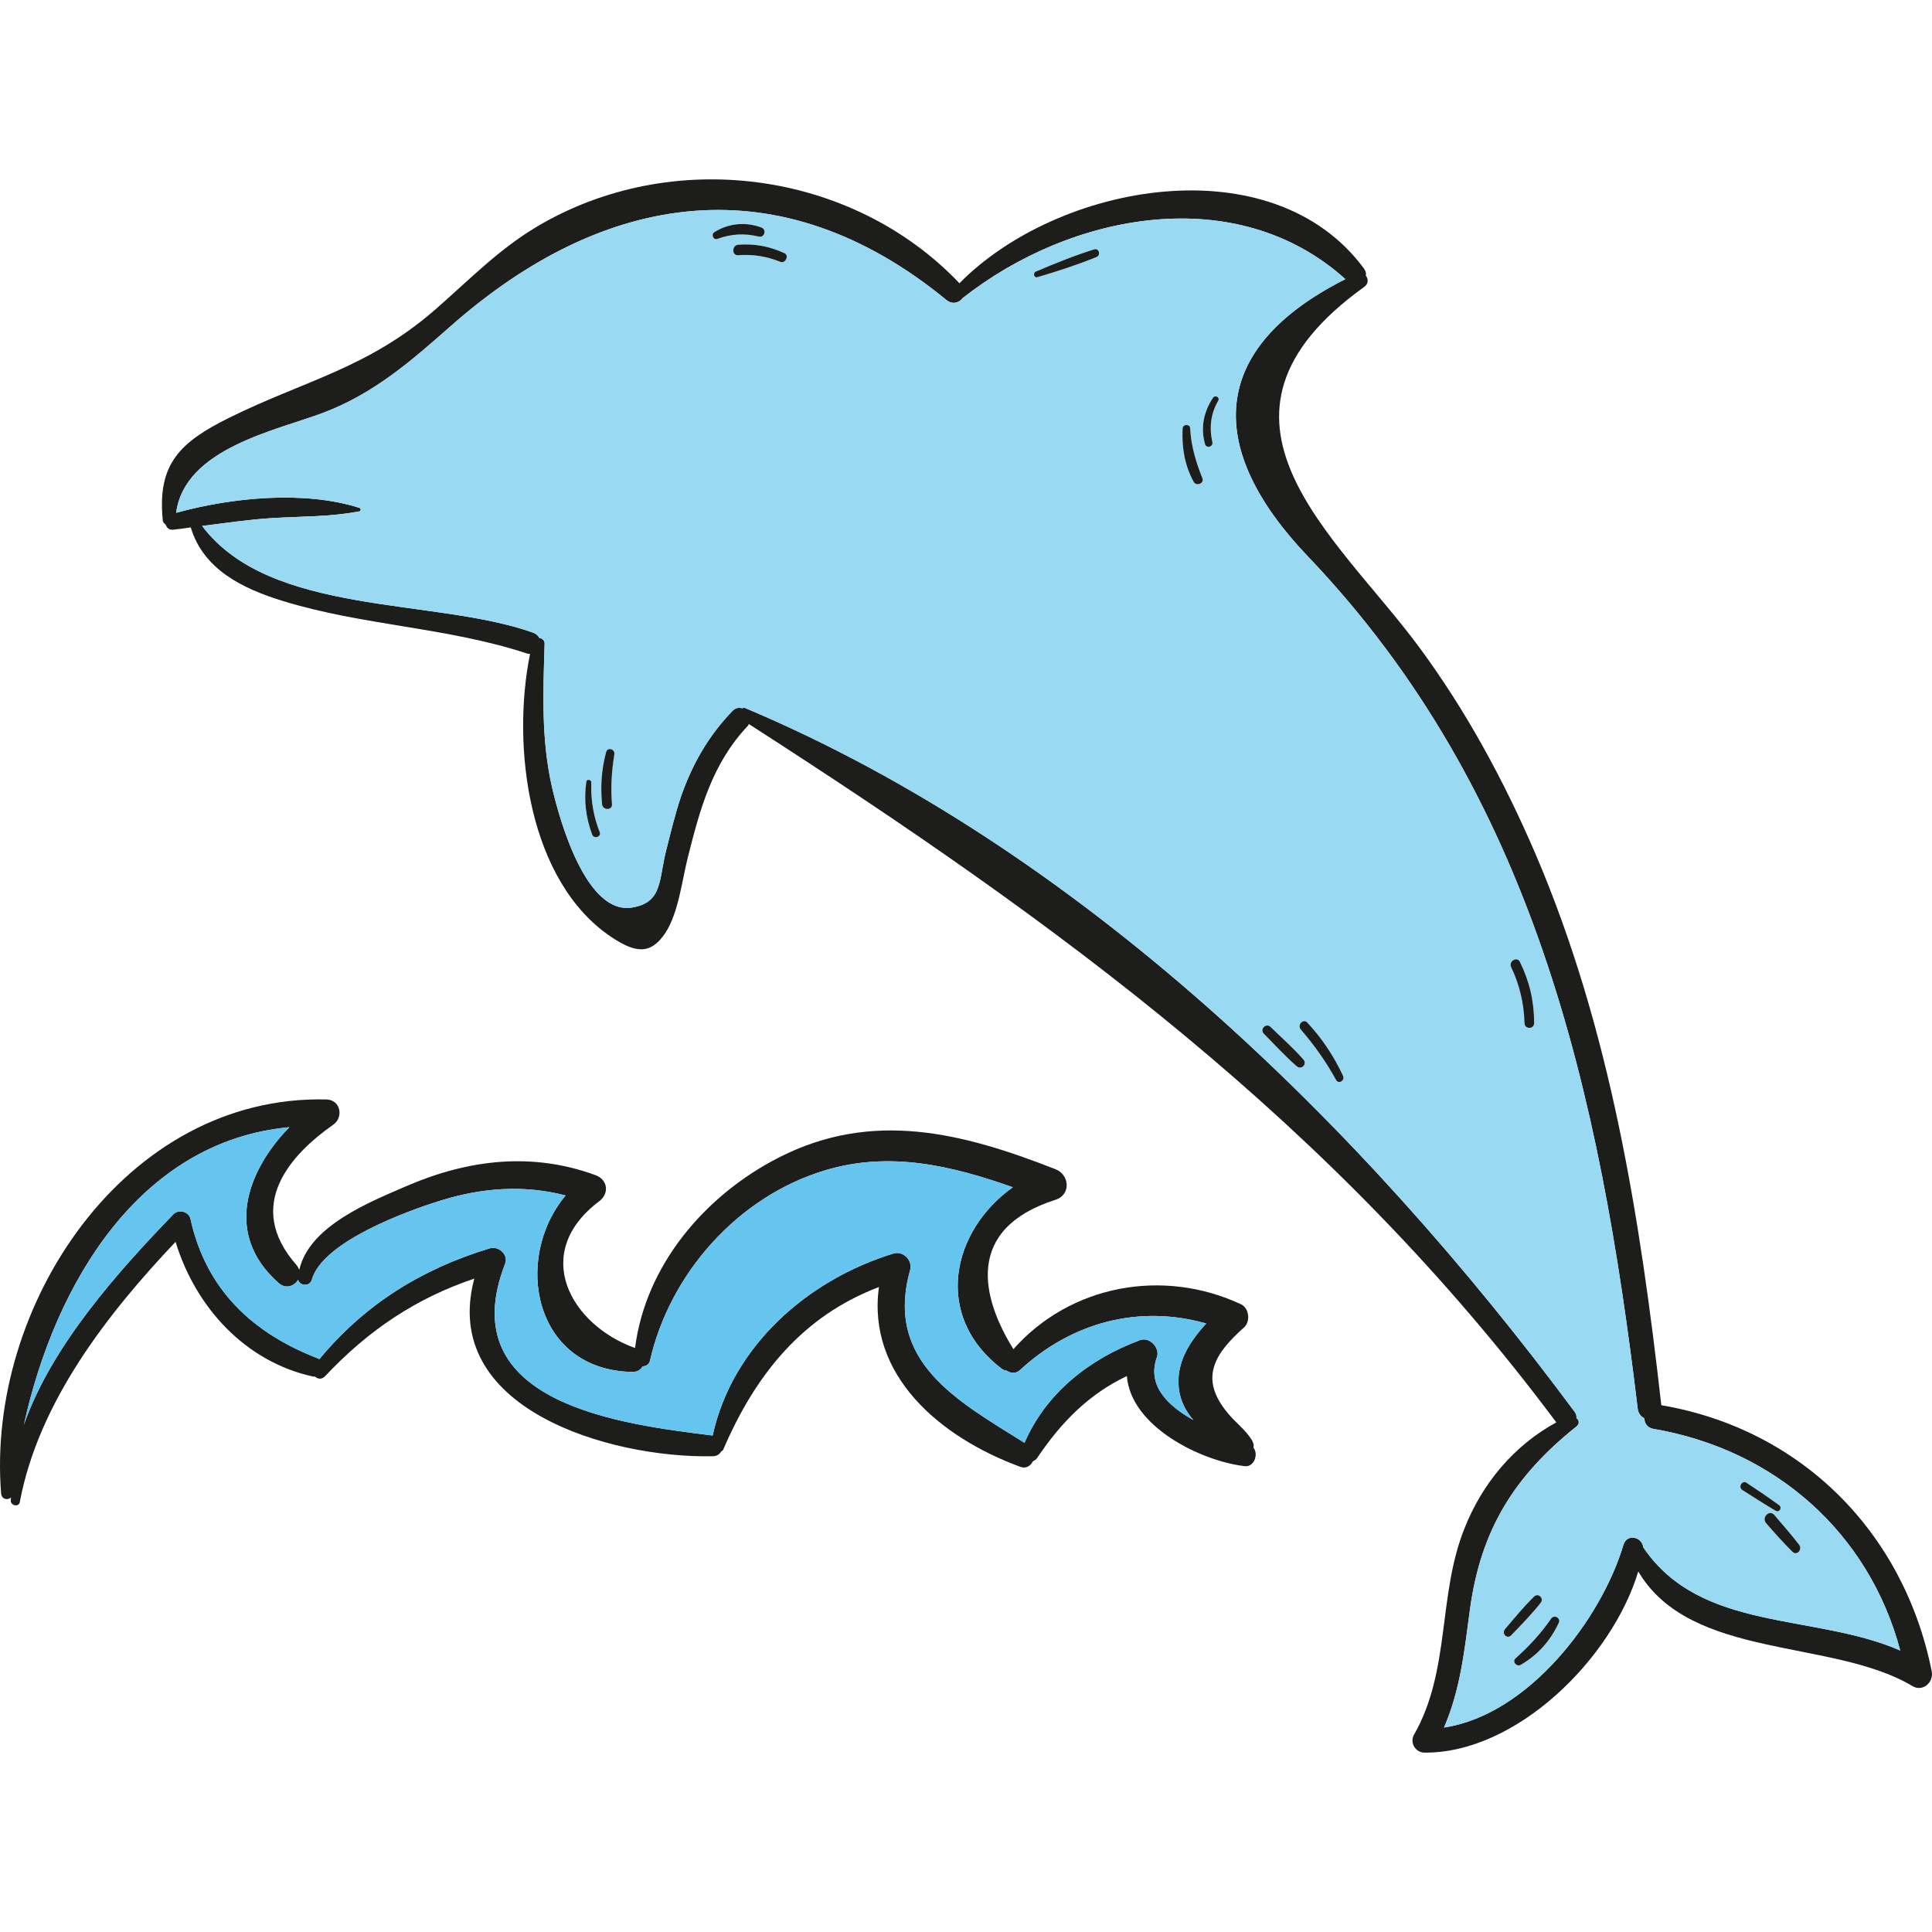 <?xml version="1.0" encoding="iso-8859-1"?>
<!-- Uploaded to: SVG Repo, www.svgrepo.com, Generator: SVG Repo Mixer Tools -->
<svg height="800px" width="800px" version="1.1" id="Layer_1" xmlns="http://www.w3.org/2000/svg" xmlns:xlink="http://www.w3.org/1999/xlink" 
	 viewBox="0 0 266.139 266.139" xml:space="preserve">
<g>
	<path style="fill:#1D1D1B;" d="M266.105,230.259c0.281,1.447-1.206,2.853-2.652,2.009c-11.011-6.59-30.581-3.577-37.775-15.793
		c-3.657,12.096-16.838,25.076-29.496,24.955c-1.206-0.04-2.009-1.366-1.407-2.451c5.063-8.841,3.255-19.169,6.952-28.411
		c2.451-6.229,6.832-11.453,12.659-14.628c-30.662-41.11-68.677-68.838-111.234-96.204c-0.04,0.08-0.08,0.201-0.161,0.281
		c-4.862,5.144-6.55,11.373-8.238,18.084c-0.804,3.175-1.286,7.635-3.094,10.408c-2.09,3.134-4.219,2.692-7.394,0.603
		c-11.533-7.676-13.824-26.322-11.252-39.02c-0.12-0.04-0.201,0-0.321-0.04c-11.051-3.657-22.705-3.858-33.756-7.274
		c-5.506-1.688-10.931-4.34-12.659-10.127c-0.804,0.121-1.648,0.241-2.492,0.322c-0.522,0.04-0.844-0.322-0.965-0.723
		c-0.201-0.121-0.402-0.322-0.402-0.643c-0.764-7.756,2.451-10.73,9.162-14.065c10.328-5.104,19.008-6.791,28.251-14.788
		c4.621-4.019,8.801-8.359,14.065-11.493c18.566-11.091,43.441-7.836,58.269,7.756c13.623-13.824,43.079-19.169,55.738-2.009
		c0.241,0.362,0.321,0.683,0.241,0.964c0.362,0.442,0.402,1.125-0.241,1.567c-25.036,18.003-3.818,34.198,7.515,49.509
		c6.55,8.841,11.774,18.526,16.114,28.612c10.328,24.152,14.387,49.991,17.32,75.911
		C248.142,196.865,262.287,211.091,266.105,230.259z M261.765,227.366c-4.3-16.195-17.24-27.688-34.037-30.541
		c-0.844-0.161-1.206-0.804-1.206-1.447c-0.482-0.241-0.844-0.683-0.924-1.326c-5.224-43.601-14.266-84.752-45.45-117.423
		c-13.985-14.668-13.944-28.532,5.184-38.176c-14.989-13.502-37.775-9.162-52.724,2.612c-0.482,0.643-1.407,0.924-2.21,0.281
		c-22.866-18.767-47.017-15.23-68.356,3.617c-5.465,4.822-10.488,9.202-17.4,11.855c-6.43,2.451-19.209,4.903-20.374,13.824
		c7.716-2.13,17.682-3.094,25.237-0.683c0.241,0.08,0.241,0.442,0,0.482c-3.978,0.764-7.957,0.683-11.975,0.924
		c-3.255,0.201-6.47,0.683-9.685,1.085c9.403,12.498,32.028,9.845,45.611,14.708c0.402,0.161,0.683,0.402,0.844,0.723
		c0.402,0.04,0.763,0.362,0.723,0.844c-0.201,6.59-0.482,13.101,1.005,19.651c1.125,4.903,4.782,17.682,11.051,16.637
		c4.179-0.683,3.657-3.737,4.661-7.756c0.643-2.532,1.246-5.104,2.09-7.595c1.567-4.461,3.778-8.318,7.073-11.734
		c0.442-0.442,0.884-0.482,1.326-0.362c0.121-0.04,0.241-0.08,0.402-0.04c45.932,19.329,85.033,57.506,114.288,96.968
		c0.201,0.281,0.281,0.563,0.241,0.844c0.362,0.281,0.482,0.764,0,1.165c-8.559,6.831-13.181,14.226-14.668,25.196
		c-0.764,5.706-1.326,11.091-3.577,16.275c11.694-1.768,21.7-15.029,24.714-25.156c0.482-1.607,2.572-1.125,2.733,0.322
		C234.278,224.874,249.91,222.182,261.765,227.366z"/>
	<path style="fill:#99D9F1;" d="M227.727,196.825c16.798,2.853,29.737,14.346,34.037,30.541
		c-11.855-5.184-27.487-2.492-35.404-14.226c-0.161-1.447-2.25-1.929-2.733-0.322c-3.014,10.127-13.02,23.388-24.714,25.156
		c2.25-5.184,2.813-10.569,3.577-16.275c1.487-10.971,6.108-18.365,14.668-25.196c0.482-0.402,0.362-0.884,0-1.165
		c0.04-0.281-0.04-0.563-0.241-0.844c-29.255-39.462-68.356-77.639-114.288-96.968c-0.161-0.04-0.281,0-0.402,0.04
		c-0.442-0.12-0.884-0.08-1.326,0.362c-3.295,3.416-5.506,7.274-7.073,11.734c-0.844,2.492-1.447,5.063-2.09,7.595
		c-1.005,4.019-0.482,7.073-4.661,7.756c-6.269,1.045-9.926-11.734-11.051-16.637c-1.487-6.55-1.206-13.06-1.005-19.651
		c0.04-0.482-0.321-0.804-0.723-0.844c-0.161-0.321-0.442-0.563-0.844-0.723c-13.583-4.862-36.207-2.21-45.611-14.708
		c3.215-0.402,6.43-0.884,9.685-1.085c4.019-0.241,7.997-0.161,11.975-0.924c0.241-0.04,0.241-0.402,0-0.482
		c-7.555-2.411-17.521-1.447-25.237,0.683C25.431,61.721,38.21,59.27,44.64,56.818c6.912-2.652,11.935-7.033,17.4-11.855
		c21.339-18.847,45.49-22.383,68.356-3.617c0.804,0.643,1.728,0.362,2.21-0.281c14.949-11.774,37.734-16.115,52.724-2.612
		c-19.128,9.645-19.169,23.509-5.184,38.176c31.184,32.671,40.226,73.821,45.45,117.423c0.08,0.643,0.442,1.085,0.924,1.326
		C226.522,196.021,226.883,196.664,227.727,196.825z M246.896,213.743c0.603,0.643,1.447-0.281,0.924-0.964
		c-1.085-1.406-2.25-2.733-3.416-4.099c-0.683-0.764-1.768,0.362-1.125,1.125C244.445,211.171,245.61,212.457,246.896,213.743z
		 M244.605,208.117c0.522,0.281,0.924-0.442,0.482-0.763c-1.487-1.085-2.974-2.09-4.501-3.094c-0.603-0.402-1.206,0.603-0.563,1.005
		C241.551,206.228,243.038,207.193,244.605,208.117z M214.707,223.588c0.362-0.683-0.603-1.246-1.045-0.603
		c-1.406,2.049-3.054,3.818-4.903,5.465c-0.482,0.442,0.161,1.206,0.723,0.884C211.854,227.969,213.542,226.04,214.707,223.588z
		 M212.216,220.816c0.522-0.603-0.281-1.447-0.884-0.884c-1.447,1.406-2.733,2.974-4.019,4.501
		c-0.482,0.603,0.281,1.407,0.844,0.844C209.563,223.829,210.97,222.383,212.216,220.816z M210.005,140.926
		c0,0.884,1.326,0.884,1.326,0c0-3.014-0.643-5.747-1.969-8.439c-0.402-0.764-1.567-0.08-1.206,0.723
		C209.322,135.622,209.925,138.234,210.005,140.926z M184.045,148.763c0.362,0.643,1.246,0.08,0.965-0.563
		c-1.286-2.733-2.853-5.104-4.903-7.314c-0.563-0.643-1.447,0.281-0.924,0.924C181.032,143.94,182.679,146.271,184.045,148.763z
		 M178.62,146.874c0.643,0.563,1.487-0.281,0.924-0.924c-1.406-1.607-3.014-3.014-4.541-4.501c-0.603-0.563-1.487,0.322-0.924,0.924
		C175.566,143.9,177.013,145.467,178.62,146.874z M167.81,55.21c0.281-0.442-0.402-0.884-0.723-0.402
		c-1.286,1.929-1.728,4.139-1.085,6.389c0.201,0.603,1.125,0.362,1.005-0.281C166.565,58.867,166.766,57.019,167.81,55.21z
		 M164.435,66.382c0.362,0.643,1.487,0.201,1.206-0.482c-0.884-2.21-1.567-4.461-1.688-6.872c0-0.643-1.005-0.643-1.045,0
		C162.787,61.68,163.189,64.091,164.435,66.382z M151.053,35.399c0.603-0.241,0.362-1.246-0.321-1.045
		c-2.733,0.844-5.385,1.929-8.037,3.054c-0.442,0.201-0.281,0.924,0.241,0.764C145.668,37.368,148.401,36.484,151.053,35.399z
		 M107.532,36.082c0.683,0.241,1.206-0.924,0.522-1.206c-2.09-0.965-4.099-1.326-6.349-1.165c-0.924,0.08-0.924,1.527,0,1.447
		C103.714,34.997,105.643,35.318,107.532,36.082z M104.518,32.586c0.804,0.201,1.125-0.964,0.362-1.246
		c-2.17-0.804-4.501-0.603-6.47,0.643c-0.482,0.281-0.161,1.125,0.402,0.924C100.741,32.224,102.509,32.104,104.518,32.586z
		 M84.626,103.915c0.12-0.723-0.924-1.045-1.125-0.322c-0.643,2.371-0.804,4.742-0.563,7.193c0.08,0.844,1.407,0.884,1.366,0
		C84.104,108.456,84.264,106.206,84.626,103.915z M81.572,114.966c0.241,0.643,1.286,0.321,1.045-0.322
		c-0.884-2.21-1.246-4.501-1.165-6.872c0-0.402-0.643-0.482-0.683-0.08C80.407,110.225,80.688,112.555,81.572,114.966z"/>
	<path style="fill:#1D1D1B;" d="M247.82,212.778c0.522,0.683-0.322,1.607-0.924,0.964c-1.286-1.286-2.451-2.572-3.617-3.938
		c-0.643-0.764,0.442-1.889,1.125-1.125C245.57,210.046,246.735,211.372,247.82,212.778z"/>
	<path style="fill:#1D1D1B;" d="M245.088,207.353c0.442,0.322,0.04,1.045-0.482,0.763c-1.567-0.924-3.054-1.889-4.581-2.853
		c-0.643-0.402-0.04-1.406,0.563-1.005C242.114,205.264,243.601,206.268,245.088,207.353z"/>
	<path style="fill:#1D1D1B;" d="M213.662,222.986c0.442-0.643,1.407-0.08,1.045,0.603c-1.165,2.451-2.853,4.38-5.224,5.747
		c-0.563,0.321-1.206-0.442-0.723-0.884C210.608,226.803,212.256,225.035,213.662,222.986z"/>
	<path style="fill:#1D1D1B;" d="M211.332,219.931c0.603-0.563,1.407,0.281,0.884,0.884c-1.246,1.567-2.652,3.014-4.059,4.461
		c-0.563,0.563-1.326-0.241-0.844-0.844C208.599,222.905,209.885,221.338,211.332,219.931z"/>
	<path style="fill:#1D1D1B;" d="M211.332,140.926c0,0.884-1.326,0.884-1.326,0c-0.08-2.692-0.683-5.304-1.849-7.716
		c-0.362-0.804,0.804-1.487,1.206-0.723C210.689,135.18,211.332,137.912,211.332,140.926z"/>
	<path style="fill:#1D1D1B;" d="M185.01,148.2c0.281,0.643-0.603,1.206-0.965,0.563c-1.366-2.492-3.014-4.822-4.862-6.952
		c-0.522-0.643,0.362-1.567,0.924-0.924C182.157,143.096,183.724,145.467,185.01,148.2z"/>
	<path style="fill:#1D1D1B;" d="M179.545,145.95c0.563,0.643-0.281,1.487-0.924,0.924c-1.608-1.407-3.054-2.974-4.541-4.501
		c-0.563-0.603,0.321-1.487,0.924-0.924C176.531,142.936,178.138,144.342,179.545,145.95z"/>
	<path style="fill:#1D1D1B;" d="M98.169,197.749c2.692-12.337,13.101-21.459,24.915-25.076c1.366-0.402,2.652,0.964,2.291,2.29
		c-3.577,12.699,6.671,18.084,15.753,23.79c2.974-6.872,8.961-11.574,15.914-14.145c1.326-0.482,2.773,1.045,2.331,2.331
		c-1.406,3.898,1.447,6.671,5.023,8.68c-1.045-1.206-1.808-2.612-2.009-4.38c-0.402-3.536,1.487-6.43,3.777-8.921
		c-9.162-2.612-18.485-0.241-25.719,6.47c-0.563,0.482-1.326,0.362-1.808,0c-0.241,0-0.442-0.08-0.643-0.241
		c-9.564-7.274-6.872-19.048,1.527-24.995c-8.399-2.974-16.958-5.023-25.88-2.331c-12.015,3.617-21.379,14.226-24.111,26.241
		c-0.12,0.522-0.563,0.723-1.005,0.764c-0.241,0.442-0.723,0.764-1.366,0.764c-13.623-0.201-16.556-15.552-9.243-24.312
		c-5.787-1.487-11.533-1.085-17.4,0.763c-4.501,1.407-16.115,5.626-17.561,10.85c-0.281,0.964-1.648,0.884-1.889,0
		c-0.522,0.884-1.688,1.326-2.692,0.442c-7.555-6.671-4.42-15.391,1.487-21.459c-20.696,1.929-32.309,21.62-36.569,40.989
		c3.858-11.011,13.141-21.258,20.575-28.974c0.723-0.764,2.13-0.402,2.371,0.603c2.13,9.725,8.519,15.753,17.601,19.249
		c0.04,0.04,0.08,0.08,0.161,0.08c6.269-7.555,14.065-12.417,23.509-15.271c1.165-0.321,2.532,0.844,2.09,2.09
		C62.002,193.489,86.033,196.222,98.169,197.749z M172.673,199.437c0.723,0.884,0.08,2.693-1.206,2.532
		c-6.148-0.723-15.713-5.505-16.235-12.417c-5.224,2.492-9.002,6.309-12.337,11.252c-0.161,0.241-0.362,0.402-0.603,0.482
		c-0.322,0.643-0.964,1.085-1.768,0.764c-11.132-4.099-21.097-12.658-19.45-24.754c-10.489,3.978-16.999,12.015-21.459,22.424
		c-0.08,0.121-0.201,0.161-0.281,0.241c-0.201,0.362-0.603,0.643-1.165,0.643c-14.266,0.281-37.614-6.59-32.832-24.473
		c-8.077,2.733-14.547,7.073-20.575,13.462c-0.482,0.482-1.005,0.362-1.366,0.04c-0.08,0-0.161,0-0.241,0
		c-9.403-2.049-16.235-9.604-18.968-18.566C14.703,181.072,5.3,193.208,2.728,206.911c-0.121,0.723-1.206,0.523-1.246-0.161
		c0-0.161,0.04-0.322,0.04-0.482c-0.442,0.442-1.286,0.281-1.366-0.522c-2.09-25.799,17.039-54.974,44.807-54.291
		c1.929,0.04,2.411,2.411,0.965,3.456c-5.827,4.099-12.337,11.091-5.104,19.329c0.201,0.241,0.321,0.482,0.402,0.683
		c1.406-6.108,9.765-9.363,14.949-11.614c8.479-3.617,17.2-4.621,25.92-1.407c1.648,0.643,1.849,2.532,0.442,3.577
		c-9.484,7.153-3.938,17.039,4.943,20.213c1.447-11.413,9.645-21.057,19.812-26.241c12.9-6.59,25.277-3.416,38.096,1.607
		c1.969,0.763,2.17,3.536,0,4.219c-12.578,4.019-10.167,13.543-5.787,20.575c7.836-8.841,20.575-11.212,31.345-6.189
		c1.165,0.563,1.326,2.411,0.402,3.215c-3.818,3.416-6.309,6.832-2.291,11.694c1.125,1.406,2.411,2.25,3.376,3.777
		C172.673,198.754,172.753,199.115,172.673,199.437z"/>
	<path style="fill:#1D1D1B;" d="M167.087,54.809c0.322-0.482,1.005-0.04,0.723,0.402c-1.045,1.808-1.246,3.657-0.804,5.706
		c0.121,0.643-0.804,0.884-1.005,0.281C165.359,58.948,165.801,56.737,167.087,54.809z"/>
	<path style="fill:#1D1D1B;" d="M165.64,65.9c0.281,0.683-0.844,1.125-1.206,0.482c-1.246-2.29-1.648-4.702-1.527-7.354
		c0.04-0.643,1.045-0.643,1.045,0C164.073,61.439,164.756,63.69,165.64,65.9z"/>
	<path style="fill:#66C5EE;" d="M162.385,191.239c0.201,1.768,0.964,3.175,2.009,4.38c-3.577-2.009-6.43-4.782-5.023-8.68
		c0.442-1.286-1.005-2.813-2.331-2.331c-6.952,2.572-12.94,7.274-15.914,14.145c-9.082-5.706-19.329-11.091-15.753-23.79
		c0.362-1.326-0.924-2.692-2.291-2.29c-11.815,3.617-22.223,12.739-24.915,25.076c-12.136-1.527-36.167-4.26-28.572-23.71
		c0.442-1.246-0.924-2.411-2.09-2.09c-9.444,2.853-17.24,7.716-23.509,15.271c-0.08,0-0.121-0.04-0.161-0.08
		c-9.082-3.496-15.472-9.524-17.601-19.249c-0.241-1.005-1.648-1.366-2.371-0.603c-7.434,7.716-16.717,17.963-20.575,28.974
		c4.26-19.369,15.873-39.06,36.569-40.989c-5.907,6.068-9.042,14.788-1.487,21.459c1.005,0.884,2.17,0.442,2.692-0.442
		c0.241,0.884,1.607,0.964,1.889,0c1.447-5.224,13.06-9.444,17.561-10.85c5.867-1.848,11.614-2.25,17.4-0.763
		c-7.314,8.76-4.38,24.111,9.243,24.312c0.643,0,1.125-0.321,1.366-0.764c0.442-0.04,0.884-0.241,1.005-0.764
		c2.733-12.016,12.096-22.625,24.111-26.241c8.921-2.692,17.481-0.643,25.88,2.331c-8.399,5.947-11.091,17.722-1.527,24.995
		c0.201,0.161,0.402,0.241,0.643,0.241c0.482,0.362,1.246,0.482,1.808,0c7.233-6.711,16.557-9.082,25.719-6.47
		C163.872,184.809,161.984,187.703,162.385,191.239z"/>
	<path style="fill:#1D1D1B;" d="M150.732,34.354c0.683-0.201,0.924,0.804,0.321,1.045c-2.652,1.085-5.385,1.969-8.117,2.773
		c-0.522,0.161-0.683-0.563-0.241-0.764C145.347,36.283,147.999,35.198,150.732,34.354z"/>
	<path style="fill:#1D1D1B;" d="M108.054,34.876c0.683,0.281,0.161,1.447-0.522,1.206c-1.889-0.764-3.818-1.085-5.827-0.924
		c-0.924,0.08-0.924-1.366,0-1.447C103.955,33.55,105.965,33.912,108.054,34.876z"/>
	<path style="fill:#1D1D1B;" d="M104.88,31.34c0.764,0.281,0.442,1.447-0.362,1.246c-2.009-0.482-3.777-0.362-5.706,0.322
		c-0.563,0.201-0.884-0.643-0.402-0.924C100.379,30.737,102.71,30.536,104.88,31.34z"/>
	<path style="fill:#1D1D1B;" d="M83.501,103.594c0.201-0.723,1.246-0.402,1.125,0.322c-0.362,2.29-0.522,4.541-0.321,6.872
		c0.04,0.884-1.286,0.844-1.366,0C82.697,108.336,82.858,105.965,83.501,103.594z"/>
	<path style="fill:#1D1D1B;" d="M82.617,114.645c0.241,0.643-0.804,0.965-1.045,0.322c-0.884-2.411-1.165-4.742-0.804-7.274
		c0.04-0.402,0.683-0.321,0.683,0.08C81.371,110.144,81.733,112.435,82.617,114.645z"/>
</g>
</svg>